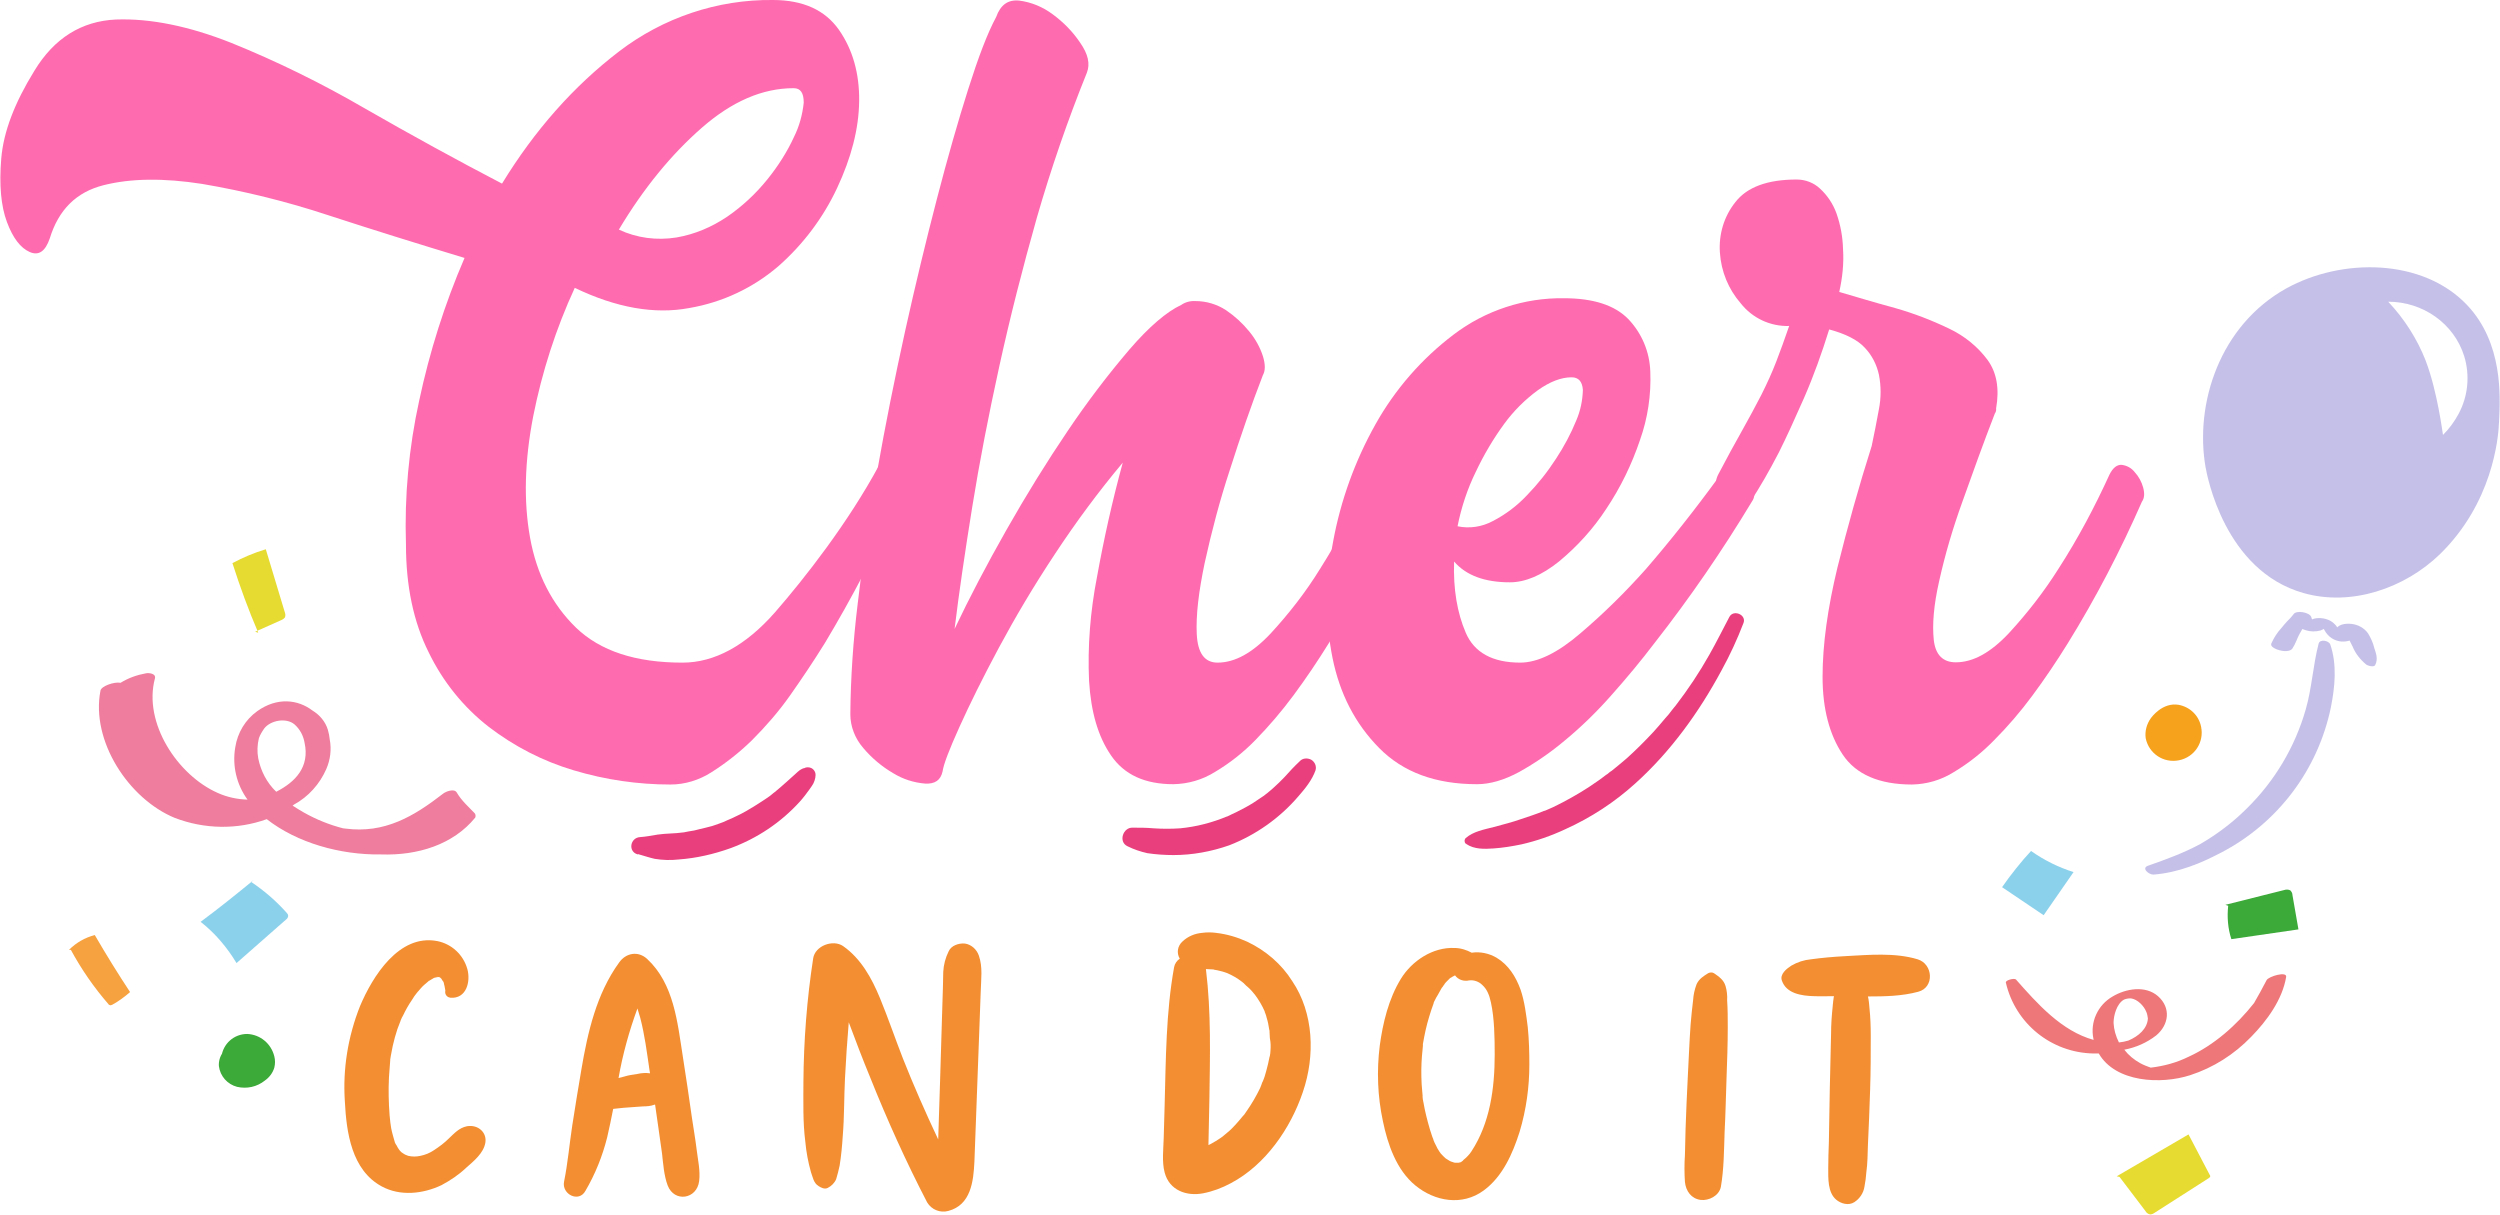<?xml version="1.0" encoding="utf-8"?>
<!-- Generator: Adobe Illustrator 27.9.0, SVG Export Plug-In . SVG Version: 6.00 Build 0)  -->
<svg version="1.1" id="Layer_1" xmlns="http://www.w3.org/2000/svg" xmlns:xlink="http://www.w3.org/1999/xlink" x="0px" y="0px"
	 viewBox="0 0 793.8 385.7" style="enable-background:new 0 0 793.8 385.7;" xml:space="preserve">
<style type="text/css">
	.st0{fill:#FF6BAF;}
	.st1{fill:#F38F32;}
	.st2{fill:#E93F7D;}
	.st3{fill:#EE7779;}
	.st4{fill:#8CD1EB;}
	.st5{fill:#F6A21D;}
	.st6{fill:#E6DB31;}
	.st7{fill:#EF7D9D;}
	.st8{fill:#3CAA38;}
	.st9{fill:#F6A241;}
	.st10{fill:#569B50;}
	.st11{fill:#C5C0E8;}
</style>
<g id="Layer_2_00000025403409015313030410000004240930714050961563_">
	<g id="Layer_6">
		<path class="st0" d="M279.2,147.6c1.1-2.2,2.5-3.2,4.1-3.1s-1.1,4,0,5.4c1.1,1.5,2,3.1,2.5,4.9c0.5,1.9,0.4,3.4-0.4,4.5
			c-7,15.4-14.8,30.4-23.5,44.9c-3.6,5.8-7.3,11.3-11.1,16.7c-3.6,5.1-7.7,9.8-12.1,14.2c-3.9,3.8-8.2,7.2-12.8,10.1
			c-3.9,2.5-8.4,3.9-13,3.9c-10.4,0-20.7-1.5-30.7-4.5c-9.8-2.9-18.9-7.6-27-13.8c-8.1-6.3-14.6-14.4-19.1-23.7
			c-4.8-9.6-7.2-21-7.2-34.2c-0.5-15.3,0.9-30.7,4.2-45.7c3.3-15.5,8.1-30.7,14.4-45.3c-14.5-4.4-29-8.9-43.4-13.6
			c-13-4.3-26.4-7.6-39.9-9.9c-12.2-1.9-22.6-1.8-31.3,0.4s-14.3,7.8-17.1,16.9c-1.4,4.1-3.5,5.6-6.4,4.3s-5.3-4.4-7.2-9.5
			c-1.9-5.1-2.5-11.8-1.8-20.2s4.2-17.6,10.5-27.8c6.3-10.4,15-15.8,25.9-16.3c11-0.4,23.2,2.1,36.6,7.4
			c14.6,5.9,28.8,12.9,42.4,20.8c14.8,8.5,29.4,16.5,43.6,23.9c10.4-17,22.8-31,37.2-42C210.6,5.6,227.8-0.2,245.4,0
			c9.6,0,16.6,3.2,21,9.5c4.4,6.3,6.5,13.9,6.4,22.6c-0.1,8.8-2.5,18-7,27.6c-4.4,9.4-10.7,17.8-18.5,24.7
			c-8.1,7-17.9,11.6-28.4,13.4c-11.1,2.1-23.3-0.1-36.4-6.4c-6,13-10.4,26.7-13.2,40.8c-2.7,14-3.1,26.8-1,38.5
			c2.1,11.7,7,21.2,14.6,28.6c7.7,7.4,18.9,11.1,33.8,11.1c10.1,0,20-5.3,29.4-16C255.5,183.6,269.3,166,279.2,147.6z M252,28
			c-9.9,0-19.6,4.2-29.2,12.6s-18.4,19.1-26.3,32.3c5.7,2.7,12.1,3.5,18.3,2.5c5.8-1,11.2-3.3,16.1-6.6c4.8-3.3,9.1-7.3,12.8-11.9
			c3.3-4.1,6.2-8.6,8.4-13.4c1.7-3.4,2.7-7.1,3.1-10.9C255.2,29.5,254.2,28,252,28z"/>
		<path class="st0" d="M435.2,151.1c1.1-2.2,2.4-3.2,3.9-3.1c1.6,0.2,3,0.9,4.1,2c1.3,1.3,2.2,3,2.7,4.7c0.5,1.9,0.4,3.4-0.4,4.5
			c-6.8,15.5-14.6,30.5-23.5,44.9c-3.6,5.8-7.3,11.3-11.3,16.7c-3.7,5-7.8,9.8-12.1,14.2c-3.8,3.9-8.1,7.3-12.8,10.1
			c-4,2.5-8.5,3.8-13.2,3.9c-9.1,0-15.6-3-19.8-9.1s-6.4-13.9-7-23.7c-0.5-11,0.4-22.1,2.5-32.9c2.2-12.2,4.9-24.3,8.2-36.4
			c-7.7,9.2-14.8,18.8-21.4,28.8c-6.9,10.4-12.8,20.4-17.9,29.9c-5.1,9.5-9.2,17.8-12.5,25.1c-3.3,7.3-5.1,12-5.4,14.2
			c-0.6,2.8-2.4,4.1-5.6,3.9c-3.6-0.3-7-1.4-10.1-3.3c-3.6-2.1-6.8-4.8-9.5-8c-2.6-3-4.1-6.8-4.1-10.7c0.1-11.6,0.9-23.3,2.3-34.8
			c1.5-13.3,3.6-27.4,6.2-42.2c2.6-14.8,5.6-29.7,8.9-44.7c3.3-14.9,6.7-28.9,10.1-42c3.4-13.1,6.7-24.6,9.9-34.7
			c3.2-10.1,6.1-17.8,8.9-23c1.4-3.9,3.8-5.6,7.4-5.2c3.8,0.5,7.4,2,10.5,4.3c3.4,2.5,6.4,5.5,8.8,9.1c2.5,3.6,3.2,6.7,2.1,9.5
			c-6.1,15.1-11.4,30.5-15.9,46.1c-4.5,15.9-8.5,31.6-11.9,47.1c-3.4,15.5-6.3,30.4-8.6,44.7c-2.3,14.3-4.2,27.2-5.6,38.7
			c4.7-9.9,10.2-20.4,16.5-31.5c6.3-11.1,12.8-21.6,19.5-31.5c6-8.9,12.5-17.5,19.5-25.7c6.3-7.3,11.8-12,16.5-14.2
			c1.3-0.9,2.9-1.3,4.5-1.2c3.4,0,6.8,1,9.7,2.9c2.8,1.9,5.3,4.2,7.4,6.8c1.9,2.3,3.4,5,4.3,7.8c0.8,2.6,0.8,4.6,0,6
			c-3.6,9.3-7.1,19.4-10.5,30.1c-3.2,9.7-5.8,19.6-8,29.6c-1.9,9.1-2.8,16.6-2.5,22.6c0.3,6,2.5,9,6.6,9c5.5,0,11.1-3.1,16.9-9.3
			c5.8-6.3,11.1-13.1,15.6-20.4C425.1,171.2,430.4,161.3,435.2,151.1z"/>
		<path class="st0" d="M546,151.1c1.1-2.2,2.4-3.2,3.9-3.1c1.6,0.2,3,0.9,4.1,2c1.3,1.3,2.2,3,2.7,4.7c0.6,1.9,0.4,3.4-0.4,4.5
			c-9.4,15.6-19.7,30.6-30.9,44.9c-4.4,5.8-9,11.3-13.8,16.7c-4.5,5.1-9.4,9.9-14.6,14.2c-4.5,3.8-9.4,7.2-14.6,10.1
			c-4.8,2.6-9.3,3.9-13.4,3.9c-13.2,0-23.5-3.8-31.1-11.5c-7.6-7.7-12.5-17.2-14.8-28.6c-2.3-11.4-2.3-23.7,0.2-37
			c2.4-13,6.9-25.5,13.4-37.1c6.2-11.1,14.7-20.9,24.9-28.6c10-7.6,22.4-11.7,35-11.5c9.3,0,16.1,2.2,20.4,6.6
			c4.3,4.5,6.8,10.4,7,16.7c0.3,7.4-0.8,14.8-3.3,21.8c-2.6,7.7-6.2,15.1-10.7,21.8c-4.1,6.3-9.2,11.9-15,16.7
			c-5.5,4.4-10.7,6.6-15.6,6.6c-8,0-13.9-2.2-17.7-6.6c-0.3,8.8,1,16.3,3.7,22.6s8.5,9.5,17.3,9.5c5.5,0,11.9-3.1,19.1-9.3
			c7.4-6.3,14.3-13.1,20.8-20.4C530.2,171.9,538,162.1,546,151.1z M499,119.8c-3.3,0-6.9,1.4-10.7,4.1c-4.1,3-7.7,6.6-10.7,10.7
			c-3.5,4.8-6.5,9.9-9,15.2c-2.7,5.5-4.6,11.3-5.8,17.3c3.8,0.8,7.7,0.2,11.1-1.6c4.1-2.1,7.8-4.9,10.9-8.2
			c3.5-3.6,6.6-7.5,9.3-11.7c2.5-3.8,4.7-7.9,6.4-12.1c1.3-3,2-6.3,2.1-9.7C502.4,121.1,501.2,119.8,499,119.8z"/>
		<path class="st0" d="M669.8,150.7c1.1-2.2,2.4-3.2,3.9-3.1c1.6,0.2,3.1,1,4.1,2.3c1.3,1.4,2.2,3.1,2.7,4.9
			c0.5,1.9,0.4,3.4-0.4,4.5c-6.8,15.5-14.6,30.5-23.5,44.9c-3.6,5.8-7.3,11.3-11.3,16.7c-3.7,5-7.8,9.8-12.2,14.2
			c-3.8,3.9-8.1,7.3-12.8,10.1c-4,2.5-8.5,3.8-13.2,3.9c-10.4,0-17.8-3.2-22-9.5c-4.2-6.3-6.4-14.5-6.4-24.7
			c0-10.2,1.6-21.7,4.7-34.6c3.2-12.9,6.8-25.8,10.9-38.7c0.8-3.8,1.6-7.8,2.3-11.7c0.7-3.6,0.7-7.3,0-10.9
			c-0.7-3.2-2.2-6.2-4.5-8.6c-2.3-2.5-6.1-4.4-11.3-5.8c-2.3,7.4-4.9,14.7-8,21.8c-2.9,6.6-5.5,12.3-8,17.3c-3,5.8-6,11-9,15.6
			c-1.1,2.2-2.3,3.2-3.7,3.1c-1.5-0.2-2.9-0.9-3.9-2c-1.3-1.3-2.3-2.8-2.9-4.5c-0.7-1.7-0.6-3.5,0.2-5.1c2.7-5.2,5.3-9.9,7.6-14
			c2.3-4.1,4.4-8,6.2-11.5c1.8-3.6,3.4-7.1,4.7-10.5s2.7-7.2,4.1-11.3c-6,0.2-11.7-2.5-15.4-7.2c-3.9-4.5-6.2-10.1-6.6-16.1
			c-0.4-5.8,1.3-11.5,4.9-16c3.7-4.8,10.2-7.2,19.5-7.2c2.7,0,5.4,1,7.4,2.9c2.3,2.1,4.1,4.8,5.2,7.8c1.3,3.7,2,7.5,2.1,11.4
			c0.3,4.6-0.2,9.1-1.2,13.6c5.5,1.6,11.4,3.4,17.7,5.1c6,1.7,11.7,3.9,17.3,6.6c4.8,2.3,9,5.7,12.1,9.9c2.9,4,3.8,9.1,2.7,15.4
			c0.1,0.6-0.1,1.2-0.4,1.6c-3.6,9.3-7,18.7-10.3,28c-3,8.3-5.5,16.7-7.4,25.3c-1.7,7.5-2.2,13.7-1.7,18.5s2.9,7.2,7,7.2
			c5.5,0,11.1-3.1,16.9-9.3c5.8-6.3,11.1-13.1,15.7-20.4C659.8,171,665.1,161,669.8,150.7z"/>
		<path class="st1" d="M148.3,357.6c-2.5,0.5-4,2.2-5.8,3.9c-1.4,1.4-3,2.6-4.7,3.7c-1.3,0.9-2.8,1.5-4.3,1.8
			c-1.3,0.3-2.6,0.3-3.9,0c0,0-0.8-0.3-1-0.4l-0.8-0.5c-0.1-0.1-0.2-0.2-0.3-0.2c-0.2-0.2-0.3-0.3-0.5-0.5l-0.3-0.4
			c-0.1-0.1-0.3-0.5-0.4-0.6c-0.2-0.4-0.4-0.8-0.7-1.2c0-0.1-0.1-0.1-0.1-0.2c0-0.1,0-0.1-0.1-0.2c-0.4-1.5-0.9-3-1.2-4.6
			c-0.1-0.5-0.4-3-0.2-1.2c-0.1-1-0.2-1.9-0.3-2.9c-0.3-4-0.4-8-0.2-12c0.1-1.8,0.3-3.6,0.4-5.4c0,0,0-0.1,0-0.1c0-0.1,0-0.1,0-0.2
			c0.1-0.4,0.1-0.8,0.2-1.2c0.2-1,0.4-2.1,0.6-3.1c0.4-1.8,0.9-3.6,1.5-5.4c0.3-0.9,0.7-1.7,1-2.6v-0.1l0.1-0.2
			c0.2-0.5,0.4-0.9,0.7-1.4c0.8-1.7,1.7-3.3,2.8-4.9c0.5-0.8,1-1.6,1.6-2.3l0.1-0.1c0.4-0.5,0.8-0.9,1.2-1.4
			c0.7-0.8,1.5-1.4,2.3-2.1l0.2-0.2l0.1,0c0.5-0.3,1-0.6,1.5-0.9l0,0l0.4-0.1c0.3-0.1,0.7-0.1,1-0.2c0.1,0.1,0.3,0.1,0.4,0.1h0.1
			c0,0.1,0.5,0.5,0.6,0.6c-0.5-0.6,0.7,1.3,0.4,0.6c0.1,0.2,0.1,0.4,0.2,0.5c0,0,0.3,1.5,0.2,0.8c0.1,0.6,0.2,1.1,0.3,1.7
			c0,0,0,0.1,0,0.1l0,0c-0.2,0.9,0.3,1.8,1.2,2.1c0.1,0,0.3,0,0.4,0.1c5.1,0.4,6.5-5.1,5.4-9.1c-1.3-4.6-5-8-9.6-8.9
			c-12.1-2.3-20.5,11.2-24.5,20.7c-3.8,9.6-5.5,19.9-4.8,30.2c0.5,9.8,2.1,21.8,11.7,27c5.9,3.2,13.1,2.4,19-0.4
			c2.8-1.5,5.5-3.3,7.8-5.5c2.4-2.1,5.5-4.6,6.1-7.9S151.8,357,148.3,357.6z M139.3,310.1h0.1C139.9,309.9,139.7,310.1,139.3,310.1
			L139.3,310.1z M139,310.1c-0.2,0-0.3,0-0.4-0.1L139,310.1z M132.3,315.1C132.9,314.2,132.5,314.9,132.3,315.1z"/>
		<path class="st1" d="M219.7,354.9c-0.9-6.5-1.9-13-2.9-19.5c-1.7-10.8-2.8-23-11.3-30.9c-2.9-2.7-6.8-1.9-8.9,1.1
			c-7.2,9.9-10,22.2-12,34c-1,5.9-2,11.9-2.9,17.8s-1.4,11.9-2.6,17.8c-0.8,4,4.7,6.8,6.8,2.9c3.1-5.3,5.4-11,6.9-17
			c0.7-3,1.3-6,1.9-9l0.9-0.1c1.5-0.2,3-0.3,4.4-0.4s2.8-0.2,4.2-0.3c1.2,0,2.4-0.1,3.5-0.5l0.3-0.1c0.3,2.3,0.7,4.7,1,7
			c0.4,2.8,0.8,5.6,1.2,8.5c0.4,3.4,0.6,7,1.8,10.2c2.1,5.5,9.3,4.4,10-1.4c0.4-3.3-0.4-6.7-0.8-10S220.2,358.3,219.7,354.9z
			 M202.4,341c-1.4,0.2-2.8,0.4-4.1,0.8l-1.9,0.5c1.3-7.5,3.4-15,6-22.1c0.3,0.9,0.6,1.9,0.9,3c1.4,5.4,2.1,10.9,2.9,16.4
			c0.1,0.4,0.1,0.8,0.2,1.2C205,340.6,203.7,340.7,202.4,341z"/>
		<path class="st1" d="M306.4,299.6c-1.9-0.2-4.4,0.6-5.2,2.5c-1,2-1.6,4.3-1.7,6.5l-0.1,4.7c-0.1,3.2-0.2,6.5-0.3,9.8l-0.6,19.9
			c-0.2,6.3-0.4,12.5-0.6,18.8c-4-8.5-7.8-17.1-11.2-25.7c-2.5-6.4-4.7-12.9-7.3-19.2s-6-12.5-11.7-16.5c-3.2-2.2-8.9-0.1-9.5,3.9
			c-2,13-3,26.1-3.1,39.2c0,6.3-0.2,12.8,0.6,19c0.3,3.3,0.9,6.5,1.8,9.7c0.6,1.6,0.8,3.4,2.4,4.4c0.8,0.5,1.9,1.1,2.9,0.6
			c1.2-0.6,2.2-1.6,2.7-2.8c0.4-1.4,0.8-2.8,1.1-4.3c0.5-3.1,0.8-6.3,1-9.5c0.5-6,0.4-12.2,0.7-18.2s0.7-11.9,1.2-17.8
			c2.2,5.9,4.4,11.7,6.8,17.5c5.4,13.5,11.4,26.8,18.1,39.7c1.4,2.3,4.1,3.4,6.7,2.7c7.2-1.9,8-9.4,8.3-15.7l0.8-21.5l0.8-21.5
			c0.1-3.6,0.3-7.3,0.4-10.9c0.1-3.9,0.7-7.8-0.6-11.5C310.1,301.4,308.4,299.9,306.4,299.6z"/>
		<path class="st1" d="M396,299c-3.1-1.4-6.4-2.4-9.9-2.8c-1.5-0.2-2.9-0.2-4.4,0c-2.3,0.2-4.5,1.1-6.2,2.7c-1.6,1.4-2,3.7-0.9,5.5
			c-0.9,0.6-1.6,1.6-1.8,2.7c-2.6,14.4-2.6,29.1-3,43.7c-0.1,3.5-0.2,7-0.3,10.6s-0.6,7.5,0.3,10.9c1.5,5.7,7,7.6,12.2,6.6
			c3.1-0.6,6-1.7,8.8-3.2c11-5.8,19-17.4,22.9-29c3.9-11.4,3.5-25-3.4-35.2C406.9,306.1,401.9,301.8,396,299z M403.4,333.6
			c0,0.6-0.1,1.1-0.2,1.7l-0.1,0.3c-0.3,1.5-0.6,2.9-1,4.3c-0.3,1.2-0.7,2.5-1.2,3.6c0-0.1-0.3,0.6-0.4,1l-0.4,1
			c-1.2,2.5-2.6,4.9-4.2,7.2c-0.3,0.4-0.6,0.9-0.9,1.3l-0.1,0.1l-0.2,0.2c-0.8,1-1.6,1.9-2.4,2.8s-1.7,1.8-2.7,2.6
			c-0.4,0.3-0.8,0.7-1.2,1l-0.1,0.1l-0.7,0.5c-1,0.7-2,1.3-3.1,1.9l-0.8,0.4c0.1-4.8,0.2-9.6,0.3-14.4c0.2-13.9,0.6-27.7-1.1-41.5
			c0.7,0,1.3,0.1,2,0.1h0.3l0.3,0.1l1.1,0.2c0.5,0.1,1.1,0.3,1.6,0.4c0.2,0,1.4,0.5,1.5,0.5c1.6,0.7,3.2,1.6,4.6,2.7
			c0.1,0.1,0.8,0.6,0.8,0.7c0.4,0.4,0.8,0.8,1.2,1.1s0.8,0.8,1.2,1.2c0.1,0.1,1,1.2,1,1.2c1.2,1.6,2.2,3.3,3,5.1l0.1,0.3
			c0,0.1,0,0.2,0.1,0.3c0.2,0.5,0.4,1.1,0.5,1.6c0.4,1.2,0.6,2.5,0.8,3.7c0,0.2,0.1,0.3,0.1,0.4s0,0.2,0,0.4c0,0.6,0.1,1.2,0.1,1.9
			C403.5,331.1,403.5,332.4,403.4,333.6L403.4,333.6z"/>
		<path class="st1" d="M482.8,314.2c-1.5-4.1-3.8-7.8-7.6-10.1c-2.4-1.4-5.2-2-7.9-1.6c-1.7-0.9-3.6-1.5-5.5-1.5
			c-6.9-0.3-13.5,4.1-17,9.8c-3.9,6.4-5.7,13.9-6.7,21.2c-1,8-0.7,16.1,1,24c1.5,7.3,4.3,15.5,10.3,20.4c6.2,5.1,14.9,6.6,21.7,1.6
			c6-4.4,9.2-11.7,11.4-18.6c2.1-7,3.1-14.2,3.1-21.4c0-3.9-0.1-7.8-0.5-11.8C484.6,322.2,484.1,318,482.8,314.2z M467.2,365.6
			c-0.2,0.2-0.3,0.5-0.5,0.7c0.1-0.1,0.4-0.5,0,0c-0.4,0.5-0.8,0.9-1.2,1.3c-0.2,0.2-1.5,1.2-0.8,0.8c-0.2,0.2-0.5,0.3-0.7,0.5
			l-0.1,0.1l0,0c-0.3,0.1-0.5,0.1-0.8,0.2c-0.3,0-0.5,0-0.8,0h-0.3l-0.4-0.1l-0.9-0.3l0,0c-0.3-0.1-0.6-0.3-0.9-0.5l-0.8-0.5l0,0
			l-0.1-0.1c-0.4-0.4-0.9-0.8-1.3-1.3l-0.1-0.1c-0.2-0.2-0.3-0.5-0.5-0.7c-0.4-0.6-0.8-1.3-1.1-2c-0.3-0.5-0.5-1-0.7-1.5
			c0-0.2-0.3-0.9-0.4-1.1c-0.5-1.5-1-3-1.4-4.6c-0.4-1.4-0.7-2.8-1-4.1c-0.1-0.7-0.3-1.4-0.4-2.1l-0.2-1c0-0.1-0.1-0.6-0.1-0.9
			s0-0.5,0-0.5c0-0.4-0.1-0.7-0.1-1.1c-0.1-0.8-0.1-1.7-0.2-2.5c-0.1-1.5-0.1-3.1-0.1-4.6c0-1.4,0.1-2.9,0.2-4.3
			c0.1-0.7,0.1-1.4,0.2-2.1c0-0.4,0.1-0.7,0.1-1.1v-0.3c0,0,0-0.1,0-0.3c0.5-2.9,1.1-5.8,2-8.7c0.4-1.4,0.9-2.8,1.4-4.2v-0.1
			c0.1-0.3,0.2-0.6,0.4-0.9c0.3-0.6,0.6-1.2,1-1.8s0.6-1.2,1-1.8c0.1-0.2,0.3-0.5,0.5-0.7l0.4-0.6c0.1-0.1,0.2-0.2,0.2-0.3
			c0.2-0.3,0.5-0.6,0.8-0.9l0.6-0.6c0.1-0.1,0.1-0.1,0.1-0.1l0.2-0.2c0.5-0.3,1-0.6,1.6-0.9c1,1.4,2.8,2,4.5,1.6
			c1.5-0.2,3.1,0.4,4.1,1.4c1.6,1.4,2.3,3.3,2.8,5.6c1.1,5,1.2,11.1,1.2,16.5C474.6,345.6,473.1,356.6,467.2,365.6L467.2,365.6z"/>
		<path class="st1" d="M547.9,313.1c-0.6-2-2.1-3-3.7-4.1c-0.5-0.3-1.2-0.3-1.8,0c-1.6,1-2.9,1.8-3.7,3.5c-0.6,1.6-1,3.3-1.1,5
			c-0.3,2.6-0.6,5.2-0.8,7.8c-0.4,5.6-0.6,11.2-0.9,16.8s-0.5,10.9-0.7,16.4c-0.1,2.7-0.1,5.5-0.2,8.2c-0.2,2.9-0.2,5.7,0,8.6
			c0.3,2.9,2,5.3,5,5.7c2.6,0.3,5.8-1.3,6.4-4.1c1-5.7,1-11.8,1.2-17.5c0.3-5.6,0.4-11.2,0.6-16.8s0.4-10.9,0.4-16.4
			c0-2.9,0-5.7-0.2-8.6C548.5,316,548.3,314.5,547.9,313.1z"/>
		<path class="st1" d="M608.9,304.6c-7.3-2.2-15.5-1.4-23.1-1c-3.6,0.2-7.2,0.5-10.8,1c-2.2,0.2-4.3,0.9-6.2,2
			c-1.4,0.9-3.8,2.7-3,4.8c1.4,4.1,6.3,4.8,10.1,4.9c2.1,0.1,4.3,0,6.4,0c-0.2,1.1-0.3,2.3-0.4,3.4c-0.3,2.9-0.5,5.7-0.5,8.6
			c-0.1,5.7-0.3,11.5-0.4,17.2s-0.2,11.5-0.3,17.2c-0.1,2.7-0.2,5.5-0.2,8.2c0,3.2-0.2,7.7,2.5,10c1.5,1.3,4,2,5.8,0.8
			c1.7-1.1,2.9-2.9,3.2-4.9c0.3-1.5,0.5-3.1,0.6-4.6c0.4-2.8,0.4-5.7,0.5-8.6c0.3-5.9,0.5-11.7,0.7-17.6c0.2-5.7,0.2-11.5,0.2-17.2
			c0-2.9-0.1-5.7-0.4-8.6c-0.1-1.3-0.2-2.6-0.5-3.8c5.4,0,10.8-0.1,16-1.5S613.8,306.1,608.9,304.6z"/>
		<path class="st2" d="M202.6,271.2c1.8,0.5,3.5,1.1,5.3,1.5c2.5,0.4,5,0.5,7.6,0.2c5.6-0.4,11.2-1.7,16.5-3.6
			c8.4-3.1,15.9-8.1,21.9-14.7c1.2-1.3,2.3-2.8,3.3-4.2c0.4-0.6,0.8-1.1,1.1-1.7c0.3-0.6,0.5-1.3,0.6-1.9c0.1-0.7-0.1,0.5,0-0.2
			c0.3-1.3-0.5-2.6-1.8-2.9c-0.6-0.1-1.2-0.1-1.7,0.2c-0.6,0.3,0.2-0.1-0.1,0c-0.5,0.1-0.9,0.4-1.3,0.6c-0.5,0.4-1,0.8-1.4,1.2
			c-1,0.9-2,1.8-3,2.7c-1.2,1.1-2.4,2.1-3.6,3.1c-0.2,0.1-1,0.8-0.4,0.3l-1.1,0.9c-0.8,0.6-1.6,1.1-2.5,1.7
			c-1.7,1.1-3.4,2.2-5.2,3.2c-0.9,0.5-1.8,1-2.7,1.4c-1.4,0.7-2.3,1.1-3.3,1.5l-0.2,0.1l-0.9,0.4c-0.5,0.2-1.1,0.4-1.6,0.6
			c-1.3,0.5-2.6,0.9-4,1.2s-2.4,0.6-3.7,0.9l-1.8,0.3l-1,0.2l-0.5,0.1h-0.1c-2.7,0.4-5.5,0.3-8.2,0.7c-1.8,0.3-3.9,0.7-5.6,0.8
			c-3.1,0.2-3.9,4.6-0.7,5.5L202.6,271.2z"/>
		<path class="st2" d="M358,268.7c2,1,4.1,1.7,6.3,2.2c2.7,0.4,5.5,0.6,8.3,0.6c6,0,12-1.1,17.7-3.1c8.5-3.3,16.1-8.7,22-15.6
			c2.1-2.4,4.3-5.1,5.4-8.2c0.4-1.3-0.2-2.7-1.4-3.4c-1.2-0.6-2.7-0.5-3.6,0.5c-1.7,1.6-3.3,3.3-4.8,5c-1.1,1.2-2.3,2.3-3.5,3.4
			c-0.6,0.6-1.3,1.1-2,1.7c-0.1,0.1-1.2,0.9-0.5,0.4c-0.5,0.4-0.9,0.7-1.4,1c-1.7,1.2-3.4,2.3-5.3,3.3c-0.9,0.5-1.8,0.9-2.7,1.4
			l-1.5,0.7l-0.8,0.4c0,0-1.3,0.6-0.5,0.2c-4.8,2-9.8,3.3-14.9,3.8c-2.9,0.2-5.7,0.2-8.6,0c-2.2-0.2-4.3-0.2-6.5-0.2
			C356.6,262.6,355,267.3,358,268.7L358,268.7z"/>
		<path class="st2" d="M465.6,268c2.5,1.7,5.7,1.6,8.6,1.4c3-0.2,6-0.7,8.9-1.3c4.8-1.1,9.4-2.7,13.9-4.8
			c8.2-3.7,15.7-8.6,22.3-14.6c11.2-10.1,20.2-22.6,27.3-35.8c2.7-4.9,5-9.9,7-15.1c1-2.6-3.2-4.4-4.5-1.9c-2.1,4-4.1,8-6.3,11.9
			c-3.2,5.7-6.8,11.1-10.8,16.3l-0.5,0.6l-0.8,1c-0.6,0.8-1.2,1.6-1.9,2.3c-1.2,1.5-2.5,2.9-3.8,4.4c-2.7,2.9-5.5,5.7-8.5,8.4
			c-1.5,1.3-3.1,2.6-4.7,3.9c-0.6,0.5-0.2,0.1,0,0l-0.6,0.4l-1.1,0.9c0.6-0.4,0,0-0.1,0c-0.9,0.7-1.8,1.4-2.7,2
			c-3.5,2.5-7.2,4.7-11,6.7c-1.1,0.6-2.2,1.1-3.4,1.7l-1.6,0.7l-0.7,0.3c-0.3,0.1-0.2,0.1,0,0l-0.4,0.1c-2.4,1-4.9,1.8-7.3,2.6
			c-2.8,1-5.7,1.7-8.6,2.5c-3.1,0.8-6.5,1.4-8.9,3.5c-0.5,0.5-0.5,1.3,0,1.8C465.5,267.8,465.5,267.9,465.6,268L465.6,268z"/>
		<path class="st3" d="M719.7,311.2c-1.3,2.5-2.6,4.9-4,7.3c-5.6,7.1-12.8,13.4-20.7,17c-3.8,1.9-7.9,3-12.1,3.5
			c-1.1-0.4-2.2-0.8-3.3-1.4c-2-1.1-3.7-2.5-5.1-4.3c3.7-0.7,7.1-2.2,10.1-4.5c4.1-3.4,4.8-8.8,0.6-12.5c-4-3.5-10.2-2.4-14.4,0.1
			c-4.7,2.7-7.2,8.1-6.1,13.4c0,0.1,0,0.3,0.1,0.4c-10.2-2.8-17.9-11.5-24.7-19.2c-0.5-0.5-3.4,0.2-3.2,1c3,13,14.4,22.2,27.7,22.5
			c0.6,0,1.2,0,1.8,0c5.3,9.2,19.7,9.9,29,6.9c7.4-2.4,14-6.6,19.4-12.2c5-5.1,9.9-11.8,11.1-19C726.2,308.3,720.4,310,719.7,311.2z
			 M671.1,324.8c0-2.4,1-6.1,3.3-7.4c0.7-0.3,1.4-0.4,2.2-0.4c2.2,0.3,4.2,2.5,4.9,4.3c0.3,0.7,0.4,1.4,0.5,2.1l0,0
			c-0.2,3.2-2.9,5.6-6.2,7l0,0c-1,0.3-2,0.5-3,0.6C671.8,329,671.2,326.9,671.1,324.8L671.1,324.8z"/>
		<path class="st4" d="M635.7,281.7c1.3-1.9,2.8-3.9,4.4-5.9s3.2-3.9,4.8-5.6c4.1,2.9,8.7,5.2,13.5,6.7l-9.5,13.7L635.7,281.7z"/>
		<path class="st5" d="M682.9,228.1c-1.3,1.8-1.9,4.1-1.6,6.3c1,4.9,5.7,8,10.6,7c4.9-1,8-5.7,7-10.6c-0.7-3.6-3.5-6.3-7.1-7
			C686.6,222.9,683.1,227.8,682.9,228.1z"/>
		<path class="st6" d="M673,373.7l8.2,10.8c0.3,0.6,0.9,1,1.5,1.1c0.5,0,1-0.2,1.4-0.5l17.2-11c0.2-0.1,0.5-0.4,0.5-0.6
			c0-0.2-0.1-0.4-0.2-0.5l-6.7-12.8l-22.8,13.3"/>
		<path class="st7" d="M150.7,258.2c-2.1-2.2-4.1-3.9-5.7-6.6c-0.8-1.3-3.4-0.3-4.3,0.4c-9.4,7.3-18.6,12.7-31,11.1l-0.8-0.1
			c-4.3-1.1-8.5-2.8-12.4-5c-1.2-0.7-2.4-1.4-3.6-2.2c0.2-0.1,0.3-0.2,0.4-0.3c4.6-2.5,8.2-6.5,10.3-11.3c1.3-3,1.7-6.2,1.1-9.4
			c-0.1-1-0.3-2.1-0.6-3.1c-0.8-2.6-2.6-4.7-4.9-6.1c-4.6-3.5-11.2-4.3-17.5,0.2c-3.8,2.7-6.3,6.9-7,11.5c-1,5.8,0.4,11.8,3.9,16.6
			c-3.3-0.1-6.5-0.8-9.4-2.1c-12.8-5.6-23.8-22.3-20-36.4c0.4-1.6-2-1.8-2.9-1.6c-2.8,0.5-5.6,1.5-8,3c-2.1-0.4-6.2,1.1-6.4,2.5
			c-3.1,16,9,34.4,23.6,40.4c9.4,3.6,19.8,3.8,29.2,0.4c9.6,7.5,23.3,11.4,36.3,11.2c11.6,0.4,22.9-3.1,29.9-11.7
			C151.1,259.1,151,258.5,150.7,258.2C150.7,258.2,150.7,258.2,150.7,258.2z M82,240.8c-0.4-2.1-0.3-4.3,0.2-6.4
			c0.4-1.1,1-2.1,1.7-3.1c2-2.6,7-3.5,9.6-1.3c1.7,1.5,2.8,3.5,3.2,5.8c1.7,7.7-2.9,12.5-9,15.6C84.7,248.5,82.8,244.8,82,240.8z"/>
		<path class="st4" d="M80.7,279.3c-5.6,4.6-11.2,9.1-17,13.4c4.6,3.6,8.4,8.1,11.4,13.1L90.8,292c0.4-0.3,0.7-0.7,0.7-1.2
			c0-0.4-0.2-0.7-0.5-1c-3.3-3.7-7.1-7-11.3-9.8"/>
		<path class="st8" d="M74.6,331.7c-3.2,0.7-5.3,3.6-5.1,6.8c0.4,3.2,2.7,5.8,5.8,6.6c3.1,0.7,6.3,0,8.8-2c1.4-1,2.5-2.4,3-4.1
			c0.3-1.2,0.3-2.4,0-3.6c-1-4-4.4-6.9-8.6-7.1c-4.2,0-7.7,3.1-8.2,7.3"/>
		<path class="st9" d="M22.5,301.6c3.3,6.1,7.3,11.9,11.9,17.2c0.1,0.2,0.3,0.3,0.6,0.4c0.2,0,0.5-0.1,0.7-0.2c2-1.1,3.9-2.5,5.6-4
			c-3.9-5.9-7.6-11.9-11.2-18.1c-3.1,0.8-5.9,2.4-8.2,4.7"/>
		<path class="st6" d="M82,200.9c-3.1-7.2-5.8-14.6-8.2-22.1c3.4-1.8,6.9-3.3,10.6-4.4l6,19.9c0.2,0.5,0.3,1.2,0.1,1.7
			c-0.3,0.4-0.7,0.7-1.2,0.9l-8.3,3.7"/>
		<path class="st8" d="M707.5,287.6c-0.4,3.6-0.1,7.2,1,10.6l21.3-3.1l-1.9-10.9c0-0.6-0.3-1.1-0.7-1.5c-0.6-0.3-1.3-0.3-1.9-0.1
			l-18.7,4.7"/>
		<path class="st10" d="M749.5,118.6L749.5,118.6L749.5,118.6L749.5,118.6z"/>
		<path class="st10" d="M749.7,118.7c0,0,0,0.1,0,0.2C749.7,118.9,749.7,118.8,749.7,118.7L749.7,118.7
			C749.7,118.8,749.7,118.7,749.7,118.7L749.7,118.7L749.7,118.7z"/>
		<path class="st10" d="M749.8,119.5C749.8,119.6,749.8,119.5,749.8,119.5S749.8,119.4,749.8,119.5z"/>
		<path class="st11" d="M793.5,133.9c0.4-8.1,1.3-25-10.2-37.1c-14.1-14.8-39.7-15-57.4-5.2c-21,11.7-29.1,36.4-25.6,56.7
			c0.5,2.7,6,32.9,31.1,40c15.1,4.3,32-1.4,43.3-12.3C791.3,159.8,793.3,139.5,793.5,133.9z M775.7,138.1
			c-0.1-0.3-1.7-13.6-5.5-23.6c-2.7-6.9-6.8-13.3-11.9-18.7c11.1,0,20.9,7,24.1,17.2c1.9,6.1,1.3,12.8-1.8,18.5
			C779.3,133.9,777.7,136.1,775.7,138.1z"/>
		<path class="st11" d="M739.9,204.6c2.2,6.4,1.5,13.5,0.2,20c-4.1,19.8-16.8,36.7-34.8,46.1c-3.3,1.7-6.6,3.3-10.1,4.5
			c-3.7,1.3-7.5,2.2-11.4,2.5c-1.4,0.1-4-2-1.8-2.8c5.7-2,11.5-4.1,16.8-7c5.3-3.1,10.2-6.8,14.5-11.1c8.9-8.7,15.4-19.6,18.8-31.5
			c2-6.9,2.3-14,4.1-20.9C736.6,202.8,739.4,203.4,739.9,204.6L739.9,204.6z"/>
		<path class="st11" d="M751.2,210.9c-1.8-1.5-3.3-3.4-4.2-5.6c-0.5-0.9-0.9-1.9-1.4-2.8c-0.1-0.3-0.3-0.5-0.5-0.8
			c-0.8-0.9-0.5-0.1,1,0.1h2c-0.8,0.1,0.5-0.5,0.2,0c-0.1,0.2-0.4,0.4-0.6,0.6c-0.5,0.4-1.1,0.8-1.7,1c-1.6,0.5-3.3,0.4-4.8-0.3
			c-1.1-0.5-2-1.3-2.7-2.3c-0.3-0.4-0.5-0.9-0.8-1.4c-0.1-0.2-0.3-0.4-0.4-0.6c-0.4-0.5-0.5-0.3,0.1-0.3l1.7-0.1
			c0.3-0.1-0.5,0.7-0.7,0.9c-0.5,0.4-1,0.7-1.6,0.9c-1.6,0.4-3.2,0.4-4.7-0.1c-2.1-0.6-4.6-2.3-4.1-4.8l5.4,1.7
			c-1.4,0.9-2.4,2.8-3.2,4.2s-1.3,3.2-2.3,4.7c-0.7,1.1-3,0.9-4,0.6c-0.8-0.2-3.2-1-2.7-2.2c0.8-1.8,1.9-3.5,3.2-4.9
			c0.6-0.7,1.2-1.5,1.8-2.1c0.7-0.7,1.4-1.4,2-2.2c0.8-1.5,5.3-0.7,5.7,0.9c0.1,0.5,0.4,1,0.7,1.4l0.3,0.2c-0.4-0.2-0.8-0.4-1.3-0.4
			c-0.5-0.1-0.7,0.2-0.1-0.2c1.5-1,3.8-0.9,5.5-0.3c1.4,0.5,2.6,1.5,3.3,2.8c0.2,0.2,0.3,0.5,0.5,0.8s0.7,0.6,0.7,0.9
			c0.4,0.4,0,0.4-1.1,0.1c-0.9,0.4-1.3,0.4-1.2-0.1c0-0.3,0.1-0.6,0.2-0.9c0.8-2.1,3.2-2.4,5.2-2.2c2.1,0.2,4.1,1.3,5.3,3
			c0.9,1.5,1.6,3,2,4.7c0.6,1.8,1.2,3.5,0.3,5.3C753.9,212,751.7,211.4,751.2,210.9L751.2,210.9z"/>
	</g>
</g>
</svg>

